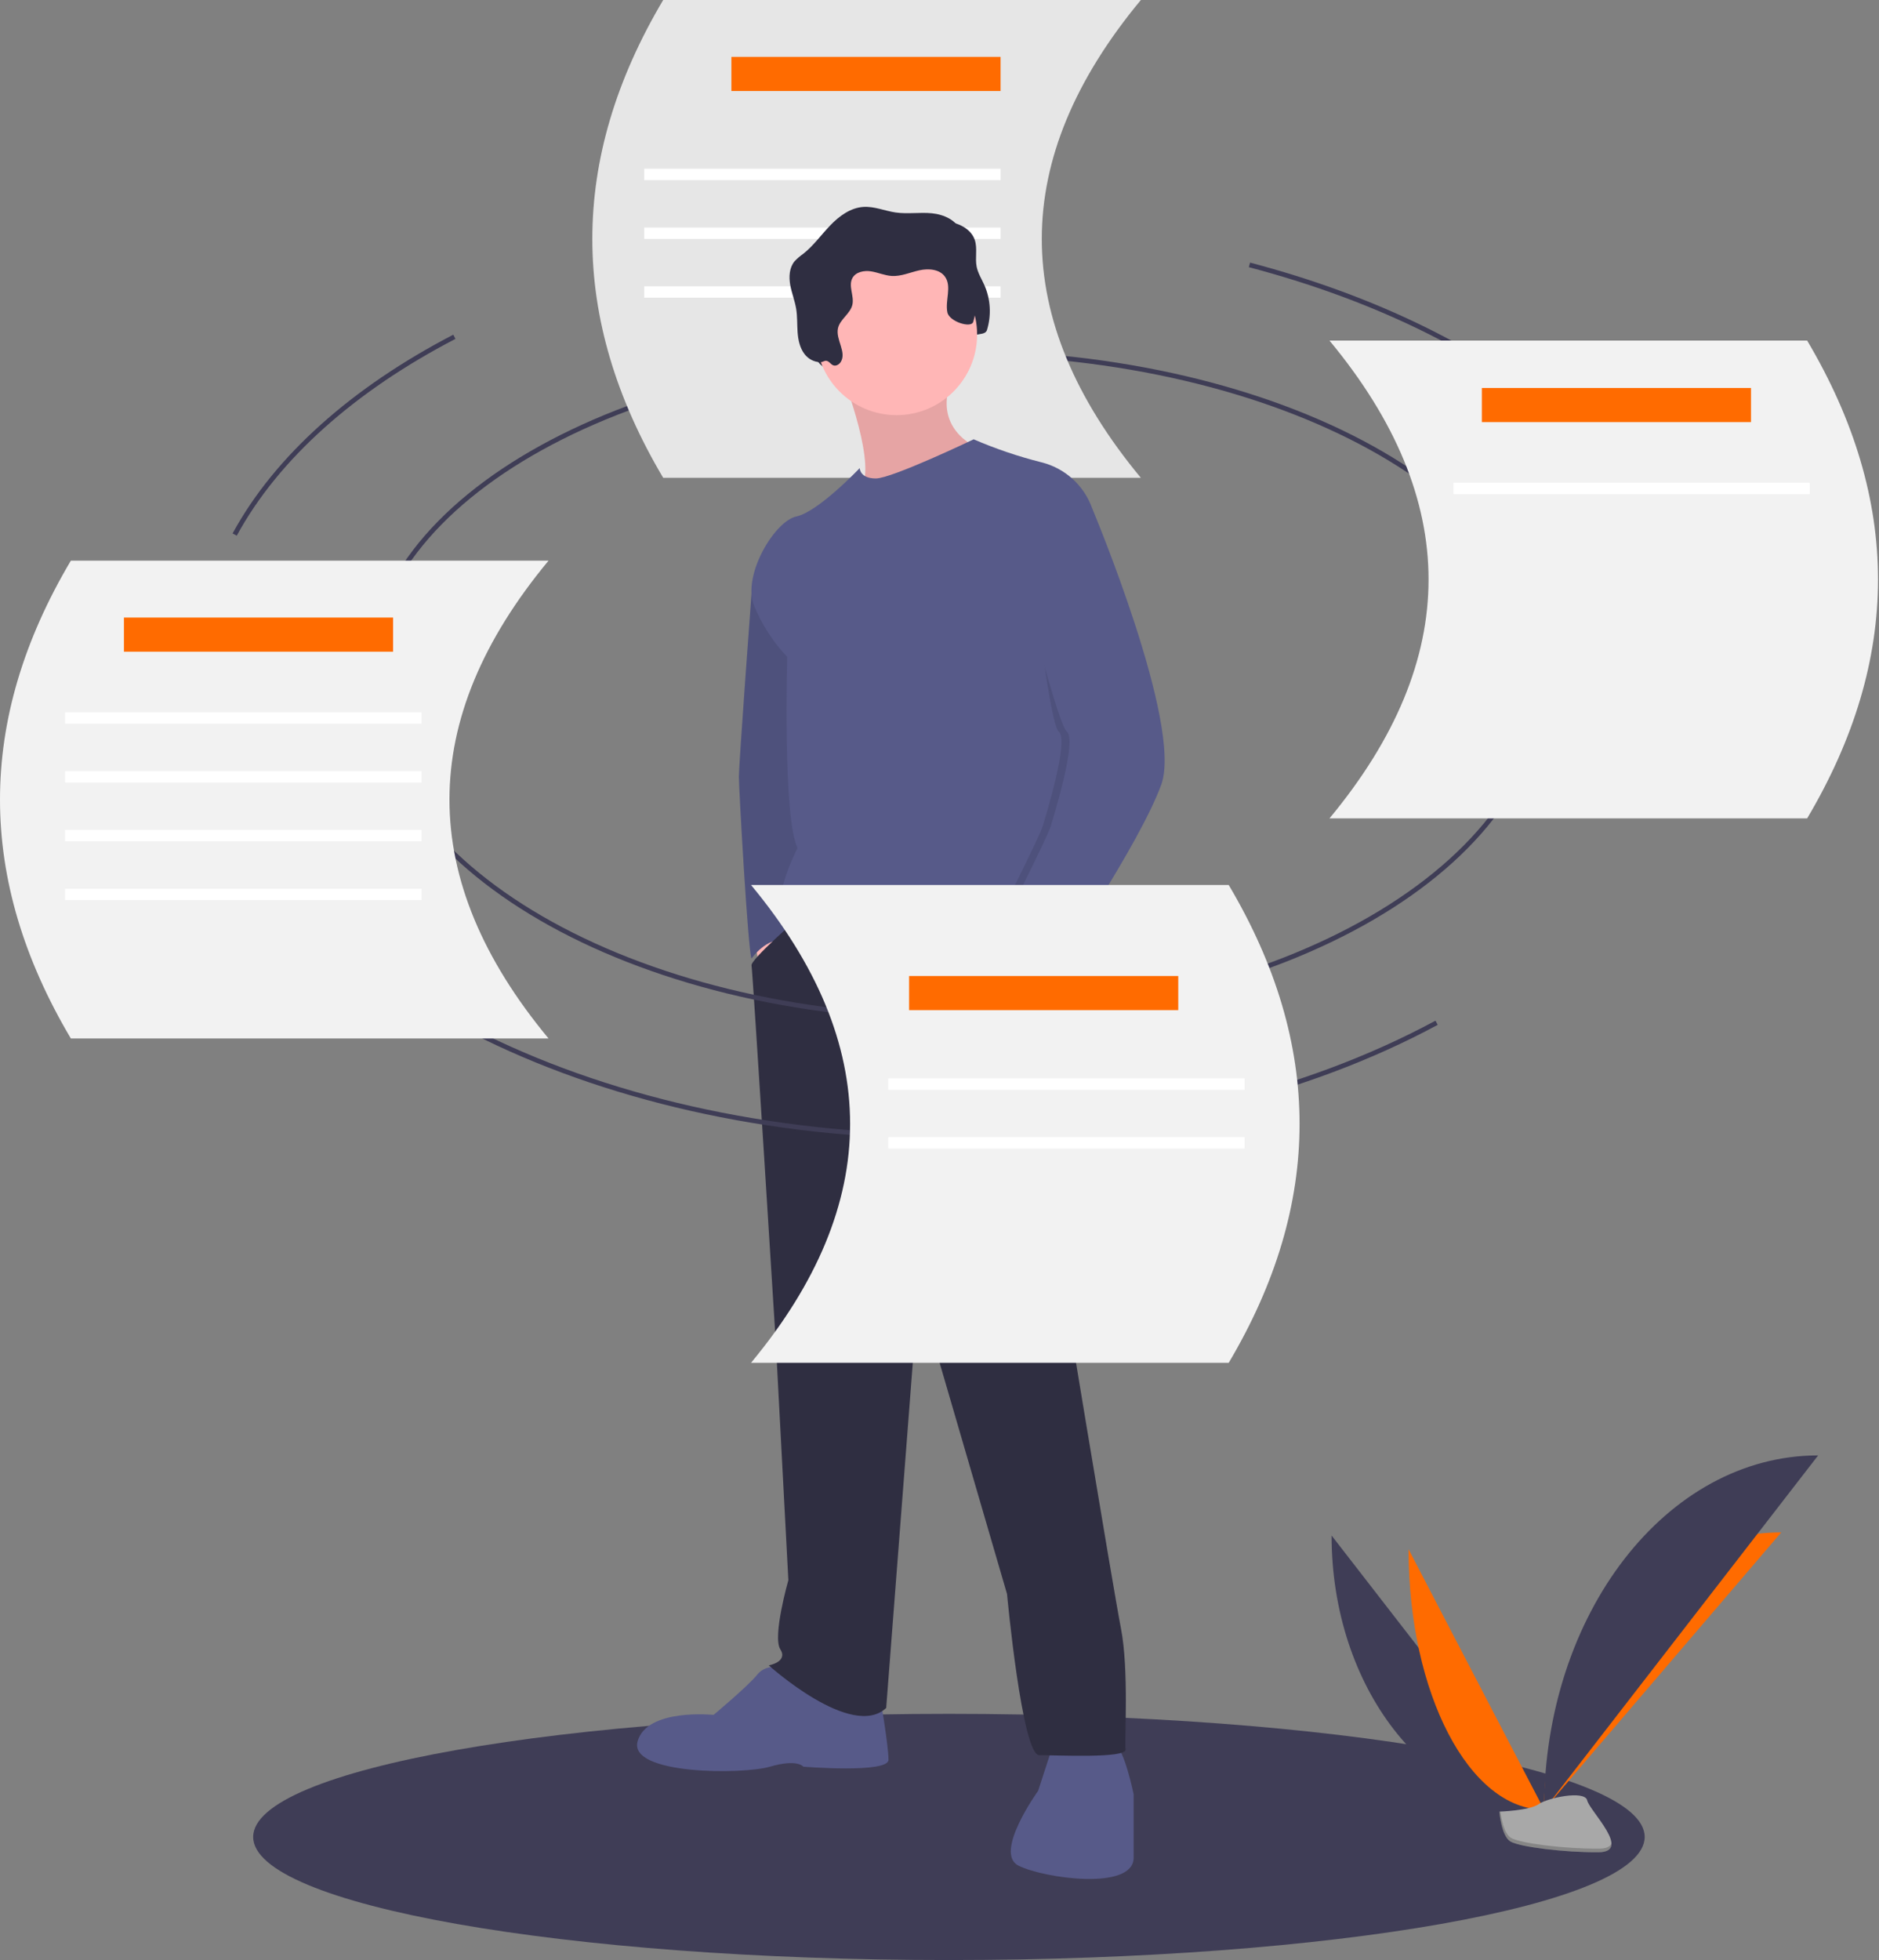 <svg width="794" height="828" viewBox="0 0 794 828" fill="none" xmlns="http://www.w3.org/2000/svg">
<rect x="0" y="0" width="794" height="828" fill="#808080" stroke="none"/>
<g clip-path="url(#clip0_2339_894)">
<path d="M400.984 828C563.356 828 694.984 804.719 694.984 776C694.984 747.281 563.356 724 400.984 724C238.613 724 106.984 747.281 106.984 776C106.984 804.719 238.613 828 400.984 828Z" fill="#3F3D56"/>
<path d="M155.961 286.204C155.961 210.448 267.044 149.035 404.071 149.035C541.098 149.035 652.181 210.448 652.181 286.204" stroke="#3F3D56" stroke-width="2" stroke-miterlimit="10"/>
<path d="M482.09 201.851H280.239C240.316 134.567 240.316 67.284 280.239 0H482.09C426.268 67.284 426.268 134.567 482.09 201.851Z" fill="#E6E6E6"/>
<path d="M422.812 24.031H309.07V38.449H422.812V24.031Z" fill="#FF6B00"/>
<path d="M422.814 71.289H272.227V76.095H422.814V71.289Z" fill="white"/>
<path d="M422.814 96.121H272.227V100.927H422.814V96.121Z" fill="white"/>
<path d="M422.814 120.949H272.227V125.755H422.814V120.949Z" fill="white"/>
<path d="M562.68 648.66C562.68 712.676 602.84 764.477 652.471 764.477Z" fill="#3F3D56"/>
<path d="M652.469 764.478C652.469 699.742 697.285 647.359 752.67 647.359Z" fill="#FF6B00"/>
<path d="M595.211 654.461C595.211 715.269 620.82 764.475 652.469 764.475Z" fill="#FF6B00"/>
<path d="M652.469 764.476C652.469 681.758 704.27 614.824 768.286 614.824Z" fill="#3F3D56"/>
<path d="M633.578 765.295C633.578 765.295 646.312 764.903 650.15 762.17C653.987 759.437 669.737 756.174 670.689 760.557C671.641 764.94 689.826 782.354 675.45 782.47C661.073 782.586 642.045 780.231 638.215 777.898C634.385 775.565 633.578 765.295 633.578 765.295Z" fill="#A8A8A8"/>
<path opacity="0.2" d="M675.706 780.944C661.33 781.06 642.302 778.705 638.471 776.371C635.554 774.595 634.392 768.219 634.003 765.277C633.734 765.289 633.578 765.294 633.578 765.294C633.578 765.294 634.385 775.564 638.215 777.897C642.045 780.23 661.073 782.586 675.45 782.47C679.599 782.436 681.033 780.96 680.954 778.773C680.378 780.094 678.795 780.919 675.706 780.944Z" fill="black"/>
<path d="M357.829 157.68C358.998 158.216 360.405 157.417 361.094 156.331C363.718 152.197 358.887 146.866 359.933 142.082C360.771 138.25 365.126 135.975 366.016 132.154C366.881 128.442 364.215 124.257 366.017 120.898C367.429 118.266 370.955 117.574 373.906 118.035C376.857 118.496 379.657 119.793 382.638 119.975C386.61 120.217 390.397 118.468 394.281 117.602C398.165 116.735 402.903 117.075 405.188 120.333C408.121 124.516 405.145 130.342 406.167 135.348C406.978 139.324 410.306 142.616 410.378 146.673C410.403 148.115 406.613 146.953 406.814 148.381C407.016 149.809 405.224 148.552 406.656 148.382C407.241 148.239 407.765 147.913 408.152 147.452C408.54 146.991 408.771 146.419 408.811 145.818C408.982 144.629 411.217 144.233 411.191 143.031C411.13 140.216 416.22 142.114 417.059 139.426C418.986 133.159 418.591 126.408 415.944 120.409C414.803 117.848 413.248 115.424 412.698 112.675C411.95 108.942 413.126 104.935 411.893 101.333C410.231 96.479 404.732 94.005 399.626 93.503C394.52 93 389.332 93.9 384.255 93.159C379.708 92.495 375.305 90.524 370.718 90.809C365.214 91.152 360.424 94.698 356.609 98.68C352.793 102.662 349.557 107.242 345.224 110.653C343.897 111.566 342.673 112.62 341.573 113.796C339.366 116.485 339.142 120.317 339.756 123.741C340.37 127.166 341.706 130.432 342.27 133.865C342.8 137.092 342.637 140.388 342.865 143.649C343.094 146.911 343.771 150.271 345.735 152.885C346.521 153.953 347.541 154.827 348.716 155.441C349.892 156.055 351.192 156.393 352.517 156.428C353.436 156.449 354.212 155.624 355.138 155.839C356.297 156.108 356.801 157.209 357.829 157.68Z" fill="#2F2E41"/>
<path d="M318.547 394.705L321.951 415.617L328.76 406.376L324.869 392.273L318.547 394.705Z" fill="#FFB6B6"/>
<path d="M322.926 236.652L317.565 250.779C317.565 250.779 312.227 322.732 312.227 328.082C312.227 333.431 316.117 402.003 317.576 404.921C317.576 404.921 323.898 395.681 332.166 397.14C340.433 398.599 337.029 372.824 337.029 372.824L344.81 309.115L343.351 277.017L322.926 236.652Z" fill="#575A89"/>
<path opacity="0.1" d="M322.926 236.652L317.565 250.779C317.565 250.779 312.227 322.732 312.227 328.082C312.227 333.431 316.117 402.003 317.576 404.921C317.576 404.921 323.898 395.681 332.166 397.14C340.433 398.599 337.029 372.824 337.029 372.824L344.81 309.115L343.351 277.017L322.926 236.652Z" fill="black"/>
<path d="M355.992 158.837C355.992 158.837 372.041 199.689 362.801 207.47C353.561 215.251 414.351 194.339 414.351 194.339L412.892 188.989C412.892 188.989 392.953 181.208 402.68 158.837C412.406 136.466 355.992 158.837 355.992 158.837Z" fill="#FFB6B6"/>
<path opacity="0.1" d="M355.992 158.837C355.992 158.837 372.041 199.689 362.801 207.47C353.561 215.251 414.351 194.339 414.351 194.339L412.892 188.989C412.892 188.989 392.953 181.208 402.68 158.837C412.406 136.466 355.992 158.837 355.992 158.837Z" fill="black"/>
<path d="M330.703 704.498C330.703 704.498 323.895 702.552 320.004 707.416C316.113 712.279 301.524 724.437 301.524 724.437C301.524 724.437 273.317 721.519 269.426 735.622C265.536 749.726 313.682 749.726 325.354 746.322C337.026 742.917 339.457 746.322 339.457 746.322C339.457 746.322 375.445 749.24 375.445 743.404C375.445 737.568 372.041 717.628 372.041 717.628L330.703 704.498Z" fill="#575A89"/>
<path d="M444.994 737.079L438.672 756.532C438.672 756.532 419.705 782.794 430.405 788.144C441.104 793.493 479.037 798.843 479.037 784.739V757.991C479.037 757.991 475.147 739.025 471.256 737.079C467.365 735.134 444.994 737.079 444.994 737.079Z" fill="#575A89"/>
<path d="M337.589 387.589C337.589 387.589 317.085 405.404 317.571 407.836C318.057 410.267 327.784 566.378 327.784 566.378L333.133 667.534C333.133 667.534 326.325 691.364 329.729 696.714C333.133 702.063 324.866 703.522 324.866 703.522C324.866 703.522 359.881 735.133 374.471 721.516L388.088 544.98L425.535 673.37C425.535 673.37 431.858 741.456 439.153 741.456C446.447 741.456 476.113 742.915 475.627 739.024C475.141 735.133 477.086 705.467 473.682 687.96C470.277 670.452 447.42 531.849 447.42 531.849C447.42 531.849 445.455 413.027 450.571 401.921C455.688 390.814 447.906 379.143 447.906 379.143L413.864 366.012L373.012 370.875L337.589 387.589Z" fill="#2F2E41"/>
<path d="M378.848 175.375C397.649 175.375 412.89 160.133 412.89 141.332C412.89 122.531 397.649 107.289 378.848 107.289C360.046 107.289 344.805 122.531 344.805 141.332C344.805 160.133 360.046 175.375 378.848 175.375Z" fill="#FFB6B6"/>
<path d="M461.523 214.765C459.841 210.007 457.007 205.74 453.272 202.345C449.538 198.951 445.021 196.534 440.125 195.312C430.315 192.845 420.719 189.592 411.431 185.586C411.431 185.586 376.902 202.121 370.094 202.121C363.285 202.121 363.285 197.744 363.285 197.744C363.285 197.744 345.777 216.224 336.537 218.17C327.297 220.115 313.68 242.972 318.543 255.617C321.846 263.723 326.629 271.145 332.646 277.502C332.646 277.502 330.701 345.587 337.023 358.232C337.023 358.232 321.461 387.898 336.051 389.843C350.641 391.788 406.568 384.98 416.295 391.788C426.021 398.597 444.015 390.329 446.447 399.569C448.878 408.81 454.228 410.755 454.228 410.755C454.228 410.755 462.496 397.624 457.632 389.843C452.769 382.062 461.523 214.765 461.523 214.765Z" fill="#575A89"/>
<path d="M425.539 397.625L417.758 402.488C417.758 402.488 426.025 431.181 429.43 432.154C432.834 433.127 440.847 407.62 440.847 407.62L425.539 397.625Z" fill="#FFB6B6"/>
<path d="M351.993 154.278C353.162 154.814 354.569 154.015 355.258 152.929C357.882 148.795 353.051 143.464 354.097 138.68C354.935 134.847 359.29 132.573 360.18 128.752C361.046 125.039 358.38 120.855 360.181 117.496C361.593 114.864 365.12 114.171 368.07 114.632C371.021 115.093 373.822 116.391 376.802 116.572C380.775 116.814 384.561 115.066 388.445 114.2C392.329 113.333 397.067 113.672 399.352 116.931C402.285 121.114 399.309 126.939 400.331 131.946C401.142 135.922 410.384 138.712 411.223 136.024C413.15 129.757 412.755 123.005 410.109 117.006C408.967 114.445 407.413 112.022 406.862 109.272C406.114 105.54 407.291 101.532 406.057 97.931C404.395 93.077 398.896 90.603 393.79 90.1C388.685 89.598 383.496 90.497 378.419 89.756C373.872 89.092 369.469 87.121 364.882 87.407C359.378 87.75 354.588 91.296 350.773 95.278C346.958 99.26 343.721 103.839 339.388 107.251C338.061 108.164 336.837 109.217 335.737 110.393C333.53 113.083 333.307 116.914 333.92 120.339C334.534 123.763 335.87 127.03 336.434 130.463C336.965 133.689 336.801 136.985 337.029 140.247C337.258 143.508 337.935 146.869 339.899 149.482C340.685 150.55 341.705 151.424 342.881 152.038C344.056 152.652 345.356 152.99 346.682 153.026C347.6 153.047 348.376 152.222 349.303 152.437C350.461 152.706 350.965 153.806 351.993 154.278Z" fill="#2F2E41"/>
<path opacity="0.1" d="M442.312 223.276L458.118 214.766C458.118 214.766 496.538 306.195 487.297 331.484C478.057 356.773 442.555 408.81 442.555 408.81C442.555 408.81 414.348 402.974 417.266 397.138C420.184 391.302 439.151 353.855 440.61 348.992C442.069 344.128 451.796 312.517 447.419 309.113C443.042 305.709 434.531 226.681 434.531 226.681L442.312 223.276Z" fill="black"/>
<path d="M442.071 209.418L461.524 214.768C461.524 214.768 499.944 306.197 490.704 331.486C481.463 356.775 445.962 408.812 445.962 408.812C445.962 408.812 417.755 402.976 420.673 397.14C423.591 391.304 442.557 353.857 444.016 348.994C445.475 344.13 455.202 312.519 450.825 309.115C446.448 305.711 425.536 221.576 425.536 221.576L442.071 209.418Z" fill="#575A89"/>
<path d="M652.181 286.207C652.181 365.632 541.098 430.019 404.071 430.019C267.044 430.019 155.961 365.632 155.961 286.207" stroke="#3F3D56" stroke-width="2" stroke-miterlimit="10"/>
<path d="M607.053 432.059C551.594 461.969 479.23 480.07 400.071 480.07C324.174 480.07 254.524 463.43 200.031 435.696" stroke="#3F3D56" stroke-width="2" stroke-miterlimit="10"/>
<path d="M527.977 111.906C633.521 139.647 708.689 200.668 715.678 272.537" stroke="#3F3D56" stroke-width="2" stroke-miterlimit="10"/>
<path d="M99.164 225.822C116.948 193.136 149.435 164.372 192 142.273" stroke="#3F3D56" stroke-width="2" stroke-miterlimit="10"/>
<path d="M317.359 575.706H519.21C559.133 508.423 559.133 441.139 519.21 373.855H317.359C373.181 441.139 373.181 508.423 317.359 575.706Z" fill="#F2F2F2"/>
<path d="M497.89 412.305H384.148V426.723H497.89V412.305Z" fill="#FF6B00"/>
<path d="M525.923 455.559H375.336V460.365H525.923V455.559Z" fill="white"/>
<path d="M525.923 480.387H375.336V485.193H525.923V480.387Z" fill="white"/>
<path d="M231.793 438.698H29.942C-9.981 371.415 -9.981 304.131 29.942 236.848H231.793C175.971 304.131 175.971 371.415 231.793 438.698Z" fill="#F2F2F2"/>
<path d="M166.108 260.879H52.367V275.297H166.108V260.879Z" fill="#FF6B00"/>
<path d="M178.126 300.93H27.539V305.736H178.126V300.93Z" fill="white"/>
<path d="M178.126 325.758H27.539V330.564H178.126V325.758Z" fill="white"/>
<path d="M178.126 350.59H27.539V355.396H178.126V350.59Z" fill="white"/>
<path d="M178.126 375.422H27.539V380.228H178.126V375.422Z" fill="white"/>
<path d="M561.789 345.722H763.64C803.563 278.438 803.563 211.155 763.64 143.871H561.789C617.611 211.155 617.611 278.438 561.789 345.722Z" fill="#F2F2F2"/>
<path d="M739.913 163.895H626.172V178.312H739.913V163.895Z" fill="#FF6B00"/>
<path d="M764.743 203.945H614.156V208.751H764.743V203.945Z" fill="white"/>
</g>
<defs>
<clipPath id="clip0_2339_894">
<rect width="793.58" height="828" fill="white"/>
</clipPath>
</defs>
</svg>
